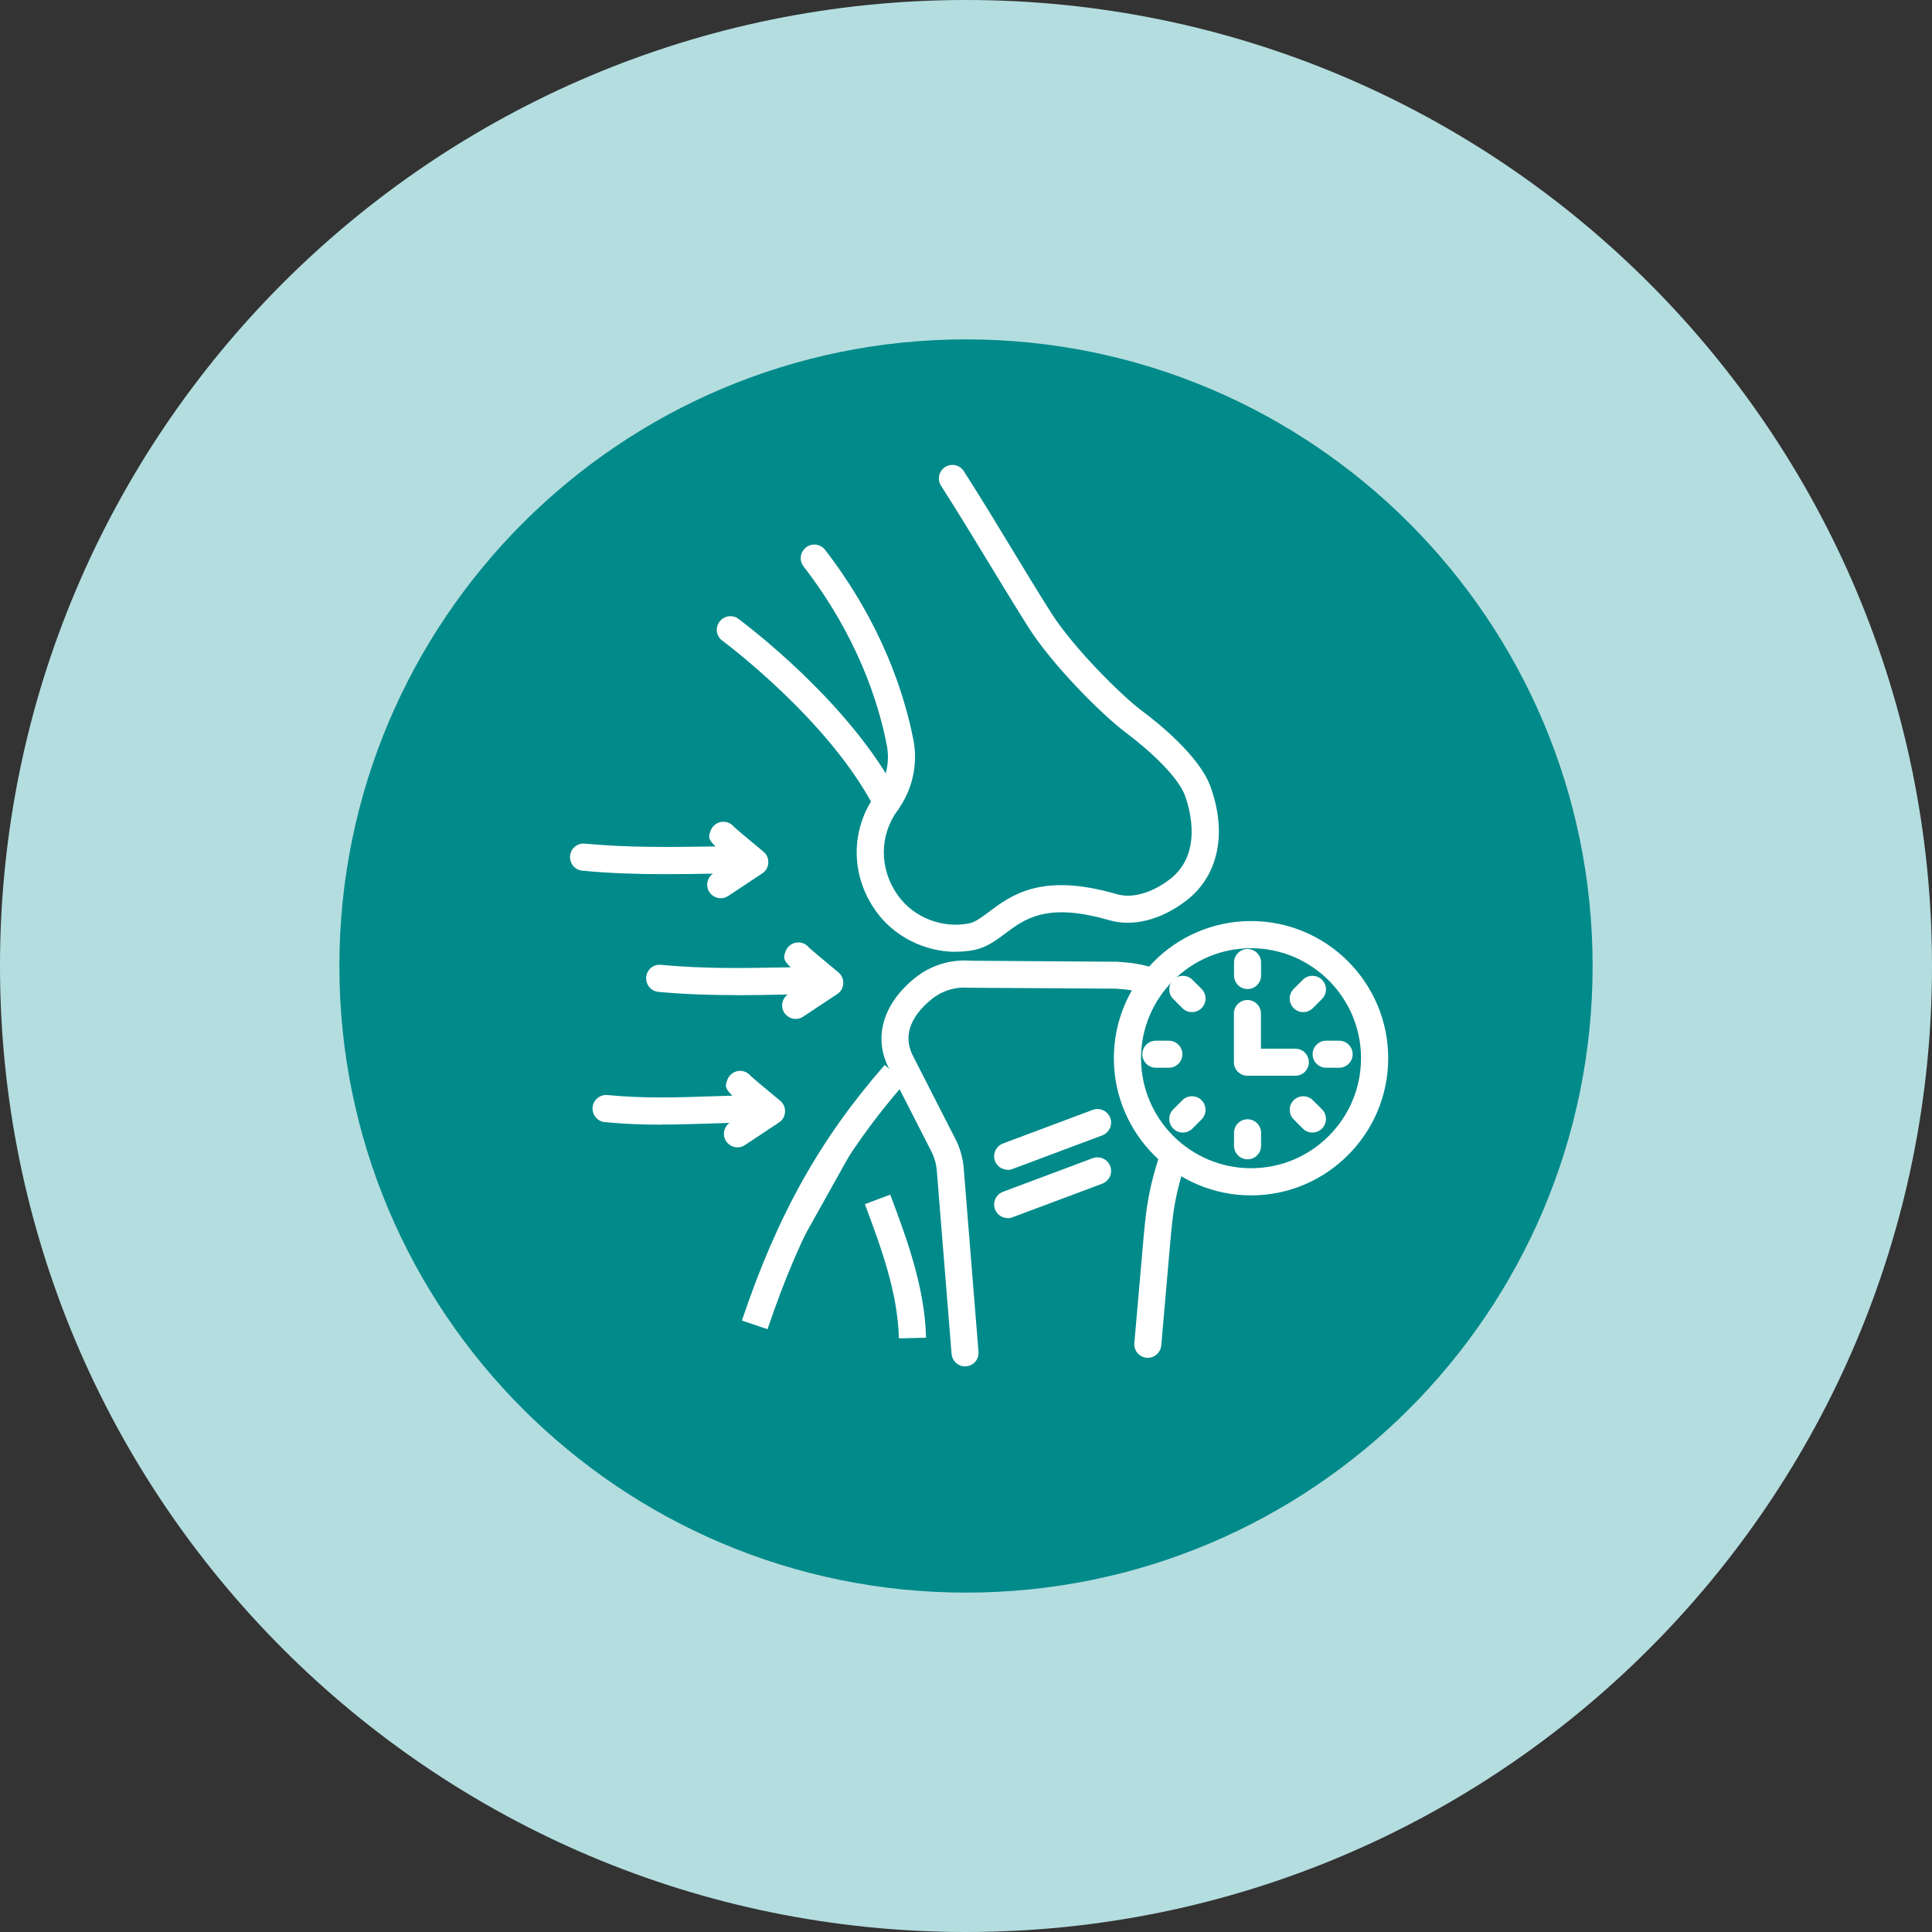 <?xml version="1.0" encoding="UTF-8"?>
<svg id="Capa_2" data-name="Capa 2" xmlns="http://www.w3.org/2000/svg" viewBox="0 0 150 150">
  <rect x="0" y="0" width="150" height="150" fill="#333333" stroke="none"/>
  <defs>
    <style>
      .cls-1 {
        fill: #fff;
      }

      .cls-2 {
        fill: #b4dddf;
      }

      .cls-3 {
        fill: #008a8a;
      }
    </style>
  </defs>
  <g id="Capa_1-2" data-name="Capa 1">
    <g>
      <path class="cls-2" d="M75,0h0c41.41,0,75,33.59,75,75h0c0,41.41-33.59,75-75,75h0C33.59,150,0,116.41,0,75h0C0,33.59,33.59,0,75,0Z"/>
      <path class="cls-3" d="M123.65,75c0,26.86-21.79,48.65-48.65,48.65s-48.65-21.79-48.65-48.65,21.79-48.65,48.65-48.65,48.65,21.79,48.65,48.65Z"/>
      <g>
        <g>
          <path class="cls-1" d="M51.63,67.87c-2.09,0-4.19-.06-6.42-.27-.58-.05-1-.57-.95-1.15.05-.58.57-1.01,1.15-.95,3.46.32,6.63.27,10,.22l1.7-.03h.01c.58,0,1.04.46,1.05,1.04,0,.58-.46,1.06-1.04,1.07l-1.69.03c-1.29.02-2.55.04-3.81.04Z"/>
          <path class="cls-1" d="M55.96,69.74c-.34,0-.68-.17-.88-.47-.32-.48-.19-1.14.3-1.46l1.46-.97c-1.93-1.6-1.9-1.69-1.67-2.34.15-.42.55-.7.99-.7.34,0,.64.16.83.4.27.25,1.34,1.14,2.28,1.92.26.21.4.53.38.87s-.19.64-.47.82l-2.64,1.75c-.18.12-.38.18-.58.18Z"/>
        </g>
        <g>
          <path class="cls-1" d="M57.1,77.26c-1.94,0-3.89-.06-5.98-.25-.58-.05-1-.57-.95-1.15.05-.58.57-1.02,1.15-.95,3.32.31,6.33.26,9.52.2.68-.01,1.38-.03,2.09-.04h.01c.58,0,1.04.46,1.05,1.04,0,.58-.46,1.06-1.04,1.07-.71,0-1.4.02-2.08.04-1.27.02-2.52.05-3.77.05Z"/>
          <path class="cls-1" d="M61.78,79.11c-.34,0-.68-.17-.88-.47-.32-.48-.19-1.14.3-1.46l1.46-.97c-1.93-1.6-1.9-1.69-1.67-2.34.15-.42.55-.7.99-.7.34,0,.64.16.83.4.27.25,1.34,1.14,2.28,1.92.26.21.4.53.38.87s-.19.64-.47.82l-2.64,1.75c-.18.12-.38.18-.58.18Z"/>
        </g>
        <g>
          <path class="cls-1" d="M51.34,87.32c-1.39,0-2.82-.05-4.38-.2-.58-.05-1-.57-.95-1.15.05-.58.58-1.01,1.15-.95,2.87.27,5.34.19,7.95.1,1.05-.03,2.14-.07,3.3-.09h.01c.58,0,1.04.46,1.05,1.04,0,.58-.46,1.06-1.04,1.07-1.14.02-2.22.05-3.26.09-1.29.04-2.55.08-3.84.08Z"/>
          <path class="cls-1" d="M57.26,89.08c-.34,0-.68-.17-.88-.47-.32-.48-.19-1.14.3-1.46l1.46-.97c-1.93-1.6-1.9-1.69-1.67-2.34.15-.42.55-.7.99-.7.34,0,.64.16.83.4.27.25,1.34,1.14,2.28,1.92.26.21.4.53.38.87s-.19.64-.47.82l-2.64,1.75c-.18.12-.38.18-.58.18Z"/>
        </g>
        <path class="cls-1" d="M74.22,73.9c-2.43,0-4.81-1.18-6.23-3.18-1.97-2.78-1.97-6.33,0-9.04.8-1.11,1.12-2.5.86-3.82-.65-3.36-2.3-8.49-6.46-13.88-.36-.46-.27-1.12.19-1.48.46-.36,1.12-.27,1.48.19,4.41,5.72,6.16,11.19,6.86,14.77.36,1.89-.08,3.88-1.23,5.45-1.43,1.97-1.43,4.56.01,6.59,1.22,1.73,3.45,2.61,5.55,2.19.47-.1.94-.45,1.53-.89,1.73-1.3,4.09-3.08,9.92-1.38,1.2.35,2.7-.07,4.12-1.15,2.57-1.96,1.56-5.45,1.19-6.48-.54-1.48-2.73-3.51-4.6-4.91-1.86-1.39-5.73-5.27-7.58-8.2-1.07-1.7-2.08-3.36-3.06-4.97-1.16-1.91-2.36-3.89-3.71-6-.31-.49-.17-1.14.32-1.45.49-.31,1.14-.17,1.45.32,1.36,2.13,2.57,4.12,3.73,6.04.97,1.6,1.97,3.25,3.04,4.94,1.75,2.77,5.56,6.52,7.06,7.63,1.32.98,4.47,3.53,5.32,5.88,1.32,3.64.61,6.96-1.9,8.87-1.95,1.49-4.13,2.04-5.98,1.5-4.82-1.4-6.54-.1-8.06,1.04-.71.53-1.44,1.08-2.38,1.27-.48.1-.97.14-1.45.14Z"/>
        <path class="cls-1" d="M68.85,63.34c-.38,0-.75-.21-.94-.57-3.54-6.88-11.75-12.97-11.83-13.03-.47-.34-.57-1-.22-1.47.35-.47,1.01-.57,1.47-.22.35.26,8.68,6.44,12.45,13.76.27.52.06,1.15-.45,1.42-.15.08-.32.12-.48.12Z"/>
        <g>
          <path class="cls-1" d="M58.6,102.86c2.54-7.56,5.64-13.49,10.89-19.49"/>
          <path class="cls-1" d="M59.6,103.2l-2-.67c2.74-8.16,6.06-14.1,11.09-19.85l1.58,1.39c-4.84,5.53-8.04,11.26-10.68,19.14Z"/>
        </g>
        <path class="cls-1" d="M69.79,103.91c-.09-3.58-1.39-7.06-2.64-10.42l1.97-.74c1.26,3.36,2.68,7.17,2.78,11.11l-2.1.05Z"/>
        <path class="cls-1" d="M78.24,90.82c-.43,0-.83-.26-.99-.68-.2-.54.07-1.15.62-1.36l6.97-2.61c.54-.2,1.15.07,1.36.62.2.54-.07,1.15-.62,1.36l-6.97,2.61c-.12.05-.25.07-.37.07Z"/>
        <path class="cls-1" d="M78.24,94.57c-.43,0-.83-.26-.99-.68-.2-.54.07-1.15.62-1.36l6.97-2.61c.54-.2,1.15.07,1.36.62.2.54-.07,1.15-.62,1.36l-6.97,2.61c-.12.05-.25.07-.37.07Z"/>
        <path class="cls-1" d="M89.12,105.42s-.06,0-.09,0c-.58-.05-1.01-.56-.96-1.14l.72-8.24c.21-2.4.44-3.88,1.23-6.33.18-.55.77-.86,1.32-.68.55.18.86.77.68,1.32-.74,2.28-.94,3.59-1.14,5.87l-.72,8.24c-.05.55-.51.96-1.05.96Z"/>
        <path class="cls-1" d="M74.93,106.09c-.54,0-1-.42-1.05-.97l-1.15-14.27c-.05-.53-.2-1.05-.46-1.53l-3.22-6.31c-1.27-2.39-.54-5.03,1.96-7.06,1.23-1,2.77-1.48,4.35-1.36l11.33.08c1.12.06,1.99.18,3.01.53.55.19.84.79.64,1.34-.19.55-.8.83-1.34.64-.8-.28-1.45-.36-2.38-.42l-11.32-.07s-.05,0-.08,0c-1.05-.09-2.07.23-2.89.89-1.21.98-2.43,2.54-1.42,4.45l3.22,6.31c.38.71.62,1.5.69,2.33l1.15,14.28c.05.58-.38,1.09-.96,1.13-.03,0-.06,0-.09,0Z"/>
        <g>
          <path class="cls-1" d="M97.13,92.81c-5.87,0-10.65-4.78-10.65-10.65s4.78-10.65,10.65-10.65,10.65,4.78,10.65,10.65-4.78,10.65-10.65,10.65ZM97.13,73.62c-4.71,0-8.54,3.83-8.54,8.54s3.83,8.54,8.54,8.54,8.54-3.83,8.54-8.54-3.83-8.54-8.54-8.54Z"/>
          <g>
            <path class="cls-1" d="M96.86,76.79c-.58,0-1.05-.47-1.05-1.05v-1.01c0-.58.47-1.05,1.05-1.05s1.05.47,1.05,1.05v1.01c0,.58-.47,1.05-1.05,1.05Z"/>
            <path class="cls-1" d="M96.86,90.01c-.58,0-1.05-.47-1.05-1.05v-1.01c0-.58.47-1.05,1.05-1.05s1.05.47,1.05,1.05v1.01c0,.58-.47,1.05-1.05,1.05Z"/>
          </g>
          <g>
            <path class="cls-1" d="M103.97,82.9h-1.01c-.58,0-1.05-.47-1.05-1.05s.47-1.05,1.05-1.05h1.01c.58,0,1.05.47,1.05,1.05s-.47,1.05-1.05,1.05Z"/>
            <path class="cls-1" d="M90.75,82.9h-1.01c-.58,0-1.05-.47-1.05-1.05s.47-1.05,1.05-1.05h1.01c.58,0,1.05.47,1.05,1.05s-.47,1.05-1.05,1.05Z"/>
          </g>
          <g>
            <path class="cls-1" d="M101.89,87.93c-.27,0-.54-.1-.74-.31l-.71-.71c-.41-.41-.41-1.08,0-1.49s1.08-.41,1.49,0l.71.71c.41.41.41,1.08,0,1.49-.21.21-.48.31-.74.31Z"/>
            <path class="cls-1" d="M92.54,78.58c-.27,0-.54-.1-.74-.31l-.71-.71c-.41-.41-.41-1.08,0-1.49s1.08-.41,1.49,0l.71.71c.41.41.41,1.08,0,1.49-.21.21-.48.31-.74.31Z"/>
          </g>
          <g>
            <path class="cls-1" d="M91.83,87.93c-.27,0-.54-.1-.74-.31-.41-.41-.41-1.08,0-1.49l.71-.71c.41-.41,1.08-.41,1.49,0s.41,1.08,0,1.49l-.71.71c-.21.21-.48.31-.74.31Z"/>
            <path class="cls-1" d="M101.18,78.58c-.27,0-.54-.1-.74-.31-.41-.41-.41-1.08,0-1.49l.71-.71c.41-.41,1.08-.41,1.49,0s.41,1.08,0,1.49l-.71.71c-.21.21-.48.31-.74.31Z"/>
          </g>
          <path class="cls-1" d="M100.58,83.52h-3.73c-.58,0-1.05-.47-1.05-1.05v-3.78c0-.58.47-1.05,1.05-1.05s1.05.47,1.05,1.05v2.73h2.67c.58,0,1.05.47,1.05,1.05s-.47,1.05-1.05,1.05Z"/>
        </g>
      </g>
    </g>
  </g>
</svg>